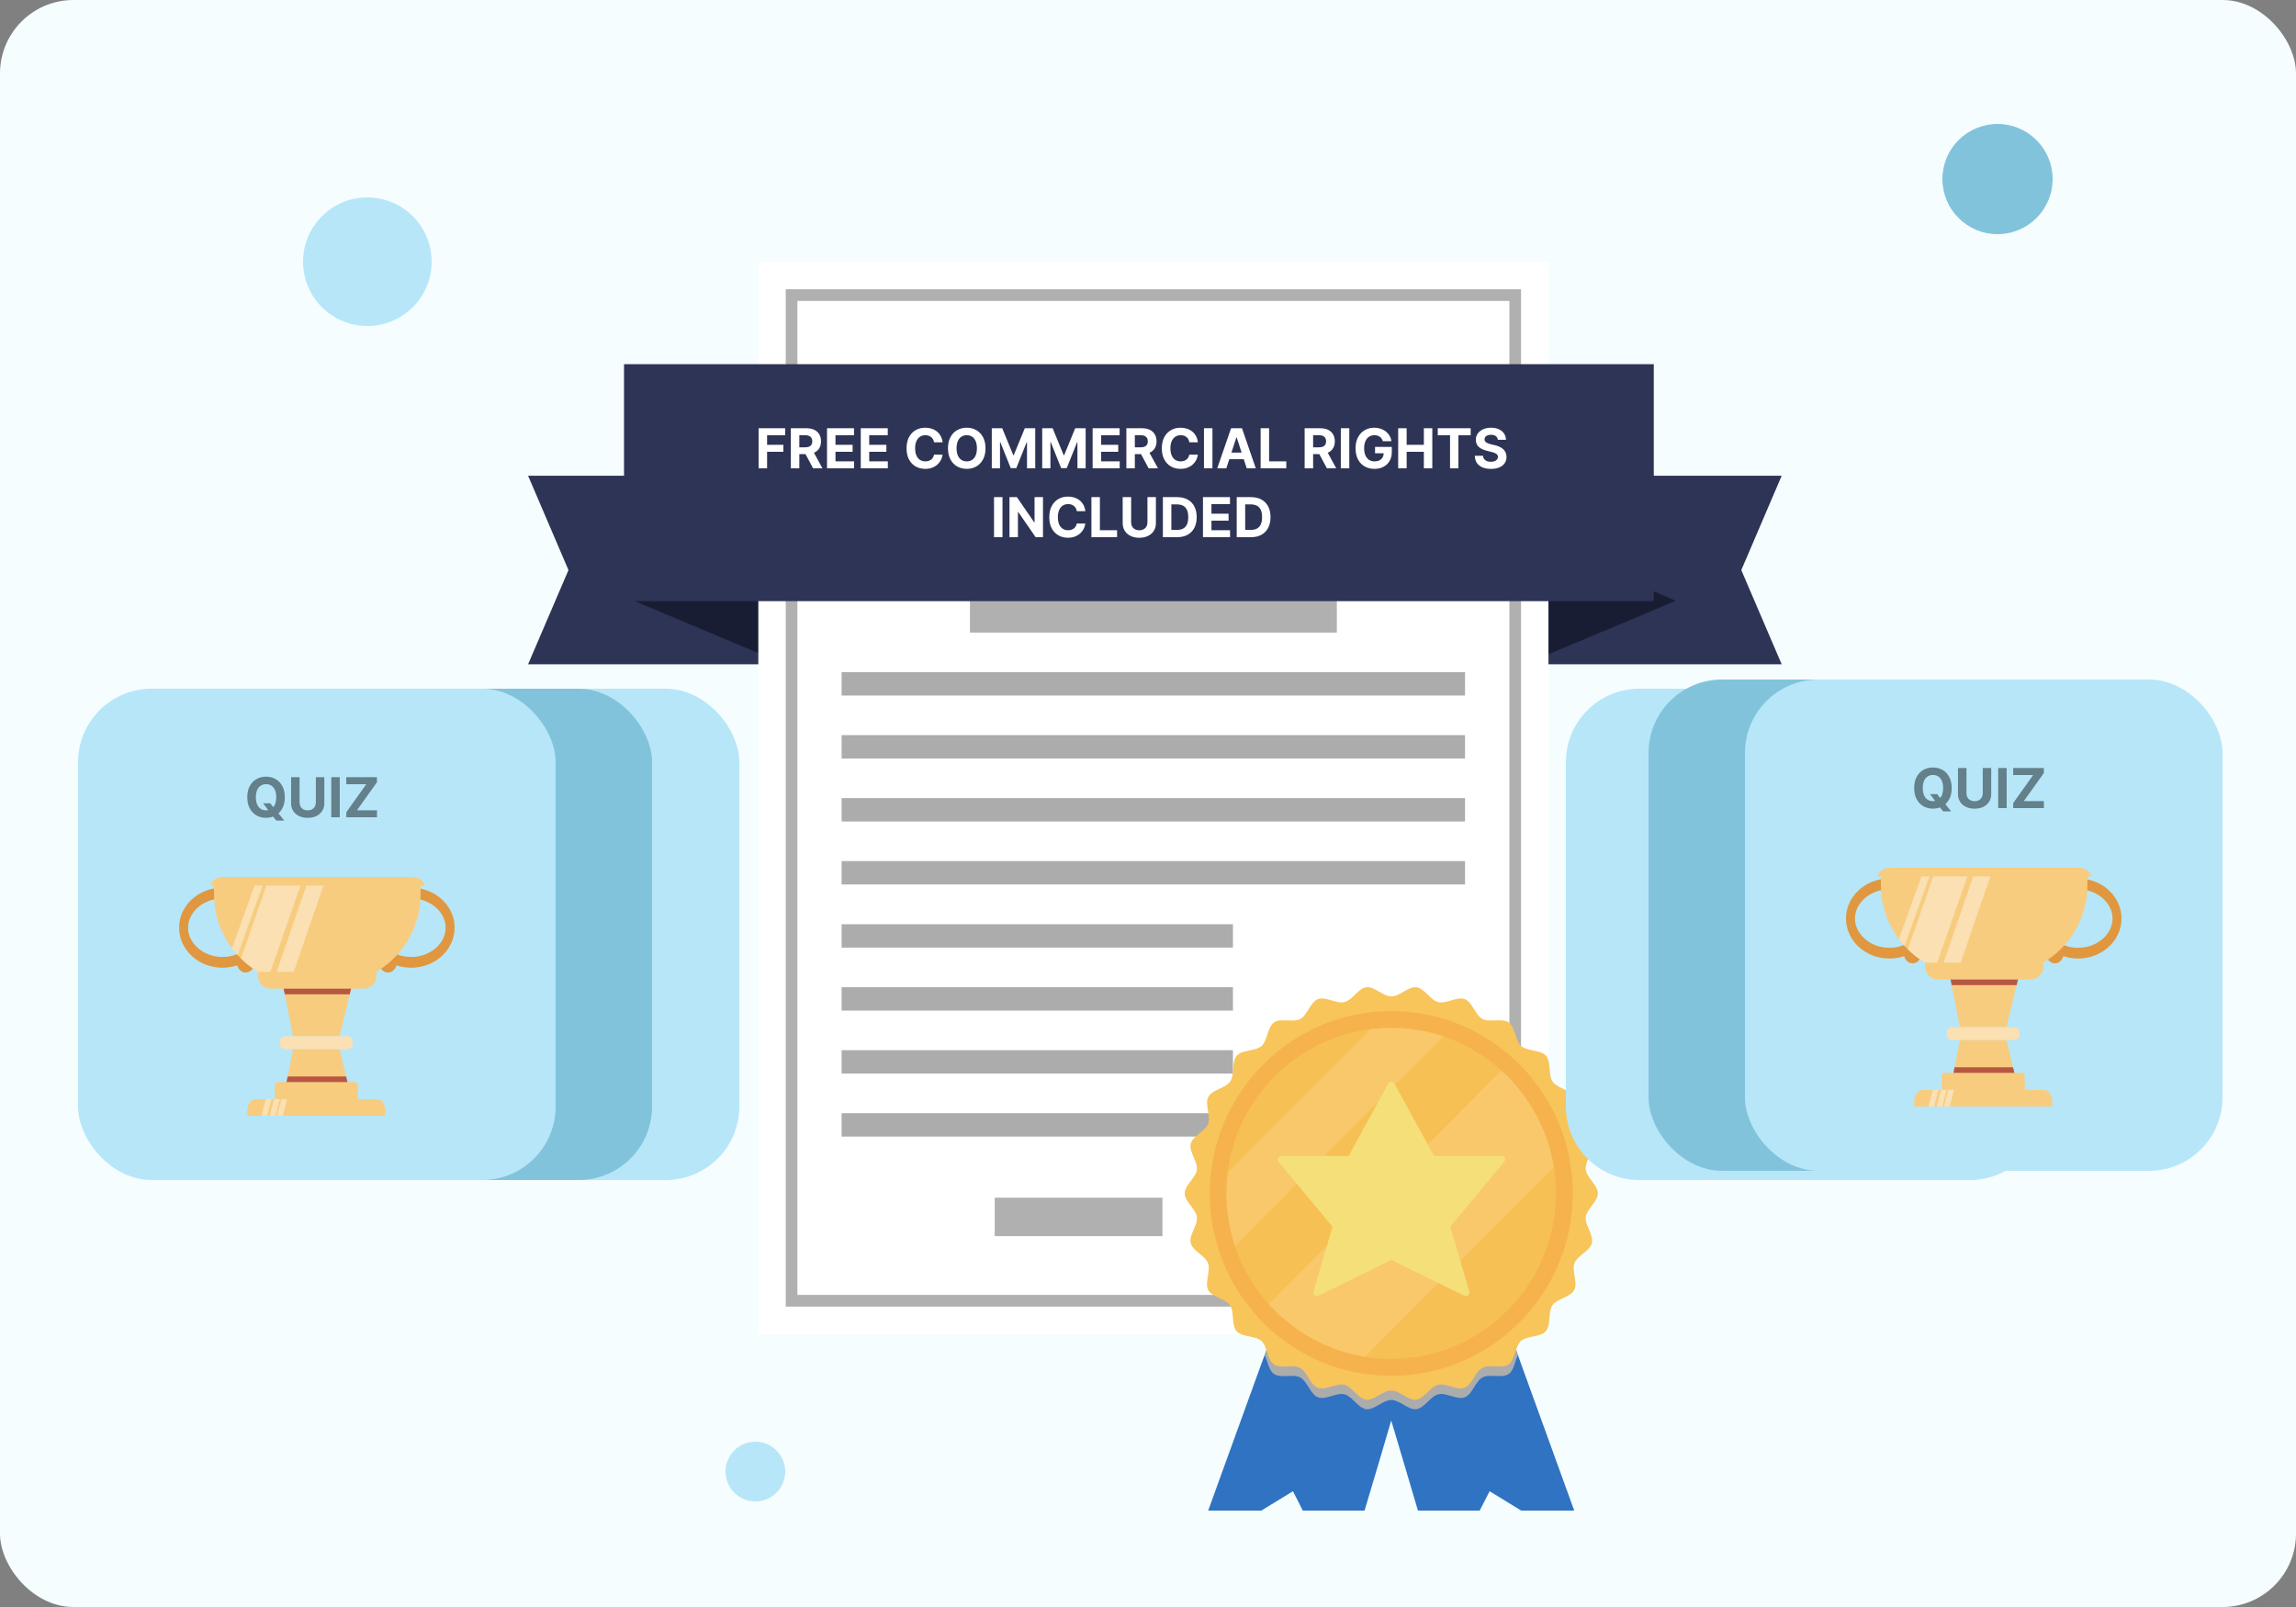 <svg width="500" height="350" viewBox="0 0 500 350" fill="none" xmlns="http://www.w3.org/2000/svg">
<rect x="0" y="0" width="500" height="350" fill="#808080" stroke="none"/>
<rect width="500" height="350" rx="16" fill="#F5FDFF"/>
<g clip-path="url(#clip0_460_129)">
<path d="M331.995 144.683H388L379.203 124.163L388 103.607H331.995V144.683Z" fill="#2D3455"/>
<path d="M170.968 144.683H115L123.797 124.163L115 103.607H170.968V144.683Z" fill="#2D3455"/>
<path d="M364.939 130.858L331.995 144.683L331.959 116.632L364.939 130.858Z" fill="#191D34"/>
<path d="M138.061 130.858L170.968 144.683L171.041 116.632L138.061 130.858Z" fill="#191D34"/>
<path d="M337.208 57H165.14V290.579H337.208V57Z" fill="white"/>
<path d="M331.235 284.576H171.113V63.003H331.235V284.576ZM173.647 282.03H328.701V65.55H173.647V282.03Z" fill="#B0B0B0"/>
<path d="M291.124 129.512H211.226V137.771H291.124V129.512Z" fill="#B0B0B0"/>
<path d="M319.035 146.394H183.277V151.487H319.035V146.394Z" fill="#ACACAC"/>
<path d="M319.035 160.11H183.277V165.203H319.035V160.11Z" fill="#ACACAC"/>
<path d="M319.035 173.826H183.277V178.92H319.035V173.826Z" fill="#ACACAC"/>
<path d="M319.035 187.543H183.277V192.637H319.035V187.543Z" fill="#ACACAC"/>
<path d="M268.497 201.295H183.277V206.389H268.497V201.295Z" fill="#ACACAC"/>
<path d="M268.497 215.012H183.277V220.106H268.497V215.012Z" fill="#ACACAC"/>
<path d="M268.497 228.729H183.277V233.822H268.497V228.729Z" fill="#ACACAC"/>
<path d="M268.497 242.445H183.277V247.538H268.497V242.445Z" fill="#ACACAC"/>
<path d="M253.147 260.854H216.619V269.223H253.147V260.854Z" fill="#B0B0B0"/>
<path d="M346.115 338.099L324.394 324.783L313.715 345.63L303.723 311.903L302.963 309.393L301.695 305.172L301.297 303.717L300.646 301.607L300.066 299.569L297.532 291.019L302.963 290.037L303.723 289.891L327.146 285.744L329.1 291.128L329.281 291.601L330.549 295.094L331.273 297.132L346.115 338.099Z" fill="#2F73C2"/>
<path d="M308.43 291.019L307.959 292.584L305.896 299.569L305.28 301.607L304.665 303.717L304.231 305.172L302.963 309.393L300.429 318.015L292.211 345.63L285.659 332.823L281.568 324.783L267.196 333.587L259.811 338.099L270.526 308.519L274.653 297.132L275.414 295.094L276.681 291.601L276.826 291.128L278.78 285.744L291.017 287.927L302.963 290.037L308.43 291.019Z" fill="#2F73C2"/>
<path d="M307.814 294.039L305.569 301.643C304.701 301.716 303.832 301.716 302.999 301.716C302.13 301.716 301.261 301.679 300.429 301.643C299.994 301.607 299.524 301.57 299.089 301.534L296.881 294.039L302.384 293.057L307.814 294.039Z" fill="#D1D3D4"/>
<path d="M302.963 301.025C325.556 301.025 343.871 282.618 343.871 259.912C343.871 237.206 325.556 218.799 302.963 218.799C280.37 218.799 262.055 237.206 262.055 259.912C262.055 282.618 280.37 301.025 302.963 301.025Z" fill="#F6B24C"/>
<path d="M329.282 291.602C322.838 297.386 314.475 301.098 305.28 301.643C304.52 301.68 303.759 301.716 302.963 301.716C302.203 301.716 301.406 301.68 300.646 301.643C299.27 301.571 297.931 301.425 296.628 301.207C292.754 300.588 289.061 299.388 285.658 297.714C282.364 296.113 279.359 294.039 276.68 291.638L275.413 295.131C276.065 296.513 276.282 298.442 277.44 299.242C278.888 300.261 281.604 299.169 283.16 300.006C283.233 300.042 283.269 300.079 283.305 300.115C284.753 301.025 285.405 303.717 287.034 304.336C288.663 304.954 291.052 303.244 292.79 303.681C293.116 303.754 293.442 303.935 293.768 304.154C295.035 305.063 296.157 306.773 297.569 306.919C298.908 307.064 300.32 305.791 301.732 305.209C302.166 305.027 302.565 304.918 302.999 304.918C303.397 304.918 303.832 305.027 304.266 305.209C305.678 305.791 307.09 307.101 308.429 306.919C310.203 306.701 311.507 304.081 313.208 303.681C314.946 303.244 317.299 304.954 318.964 304.336C320.63 303.717 321.281 300.843 322.838 300.006C324.395 299.169 327.11 300.261 328.558 299.242C329.68 298.478 329.897 296.513 330.549 295.131L329.282 291.602Z" fill="#ACACAC"/>
<path d="M345.319 265.078C345.537 263.332 347.962 261.695 347.962 259.912C347.962 258.129 345.537 256.492 345.319 254.745C345.102 252.963 347.093 250.816 346.659 249.106C346.659 249.033 346.623 248.961 346.587 248.924C346.007 247.323 343.437 246.341 342.858 244.74C342.242 243.066 343.618 240.483 342.822 238.919C342.749 238.773 342.641 238.628 342.532 238.482C341.446 237.282 338.984 236.881 338.115 235.572C337.102 234.116 337.862 231.278 336.667 229.932C335.509 228.622 332.613 228.986 331.273 227.822C329.97 226.658 330.006 223.711 328.558 222.692C327.218 221.746 324.757 222.619 323.164 222.073C323.055 222.037 322.947 222.001 322.838 221.928C321.281 221.091 320.63 218.253 318.964 217.598C317.335 216.98 314.946 218.69 313.208 218.253C313.027 218.217 312.846 218.144 312.701 218.071C311.253 217.344 310.022 215.197 308.43 215.015C306.692 214.797 304.809 217.016 302.999 217.016C301.189 217.016 299.307 214.797 297.569 215.015C295.795 215.233 294.492 217.853 292.79 218.253C291.053 218.69 288.699 216.98 287.034 217.598C285.369 218.217 284.717 221.091 283.16 221.928C281.604 222.765 278.889 221.673 277.441 222.692C275.992 223.711 276.029 226.658 274.725 227.822C273.386 228.986 270.49 228.586 269.331 229.932C268.173 231.242 268.897 234.116 267.883 235.572C266.87 237.027 263.973 237.318 263.141 238.919C262.308 240.483 263.72 243.066 263.104 244.74C262.489 246.377 259.738 247.396 259.303 249.106C258.869 250.816 260.86 252.999 260.643 254.745C260.426 256.492 258 258.129 258 259.912C258 261.695 260.426 263.332 260.643 265.078C260.86 266.861 258.869 269.008 259.303 270.718C259.376 270.972 259.484 271.191 259.593 271.409C260.426 272.755 262.561 273.701 263.068 275.12C263.684 276.794 262.308 279.377 263.104 280.941C263.249 281.232 263.503 281.487 263.792 281.742C264.987 282.688 267.051 283.124 267.847 284.289C268.861 285.744 268.1 288.582 269.295 289.928C270.454 291.238 273.35 290.874 274.689 292.038C275.992 293.202 275.956 296.149 277.404 297.168C278.852 298.187 281.568 297.095 283.124 297.932C283.197 297.969 283.233 298.005 283.269 298.041C284.717 298.951 285.369 301.643 286.998 302.262C288.627 302.88 291.016 301.17 292.754 301.607C293.08 301.68 293.406 301.862 293.731 302.08C294.999 302.989 296.121 304.699 297.533 304.845C299.27 305.063 301.153 302.844 302.963 302.844C304.773 302.844 306.656 305.063 308.393 304.845C310.167 304.627 311.47 302.007 313.172 301.607C314.91 301.17 317.263 302.88 318.928 302.262C320.593 301.643 321.245 298.769 322.802 297.932C324.358 297.095 327.074 298.187 328.522 297.168C329.97 296.149 329.934 293.239 331.237 292.038C332.576 290.874 335.472 291.274 336.631 289.928C337.789 288.618 337.065 285.744 338.079 284.289C339.093 282.833 341.989 282.542 342.822 280.941C343.654 279.377 342.242 276.794 342.858 275.12C343.473 273.483 346.225 272.464 346.659 270.754C347.093 269.044 345.138 266.861 345.319 265.078ZM302.963 299.642C300.791 299.642 298.691 299.46 296.628 299.133C292.754 298.514 289.061 297.314 285.658 295.64C277.911 291.82 271.576 285.562 267.702 277.812C266.001 274.429 264.77 270.79 264.082 266.934C263.684 264.678 263.467 262.313 263.467 259.948C263.467 238.046 281.206 220.218 302.999 220.218C305.389 220.218 307.705 220.436 309.95 220.836C313.787 221.528 317.408 222.765 320.774 224.475C328.449 228.404 334.712 234.735 338.513 242.521C340.179 245.941 341.373 249.652 341.989 253.545C342.315 255.619 342.496 257.765 342.496 259.912C342.496 281.814 324.757 299.642 302.963 299.642Z" fill="#F7C559"/>
<path d="M338.84 259.912C338.84 279.813 322.766 295.967 302.963 295.967C301.008 295.967 299.09 295.822 297.207 295.494C288.953 294.148 281.64 290 276.282 284.034C273.024 280.395 270.49 276.102 268.897 271.336C267.702 267.734 267.051 263.914 267.051 259.912C267.051 258.384 267.159 256.892 267.34 255.4C269.368 239.1 282.219 226.184 298.438 224.147C299.922 223.965 301.407 223.856 302.927 223.856C306.909 223.856 310.711 224.511 314.295 225.711C319.001 227.312 323.309 229.823 326.929 233.134C332.866 238.518 337.029 245.868 338.369 254.163C338.695 256.019 338.84 257.947 338.84 259.912Z" fill="#F7C054"/>
<path d="M314.331 225.711L268.933 271.336C267.739 267.734 267.087 263.914 267.087 259.912C267.087 258.384 267.196 256.892 267.377 255.4L298.474 224.147C299.958 223.965 301.443 223.856 302.963 223.856C306.945 223.856 310.783 224.511 314.331 225.711Z" fill="white" fill-opacity="0.13"/>
<path d="M338.405 254.127L297.243 295.494C288.989 294.148 281.676 290.001 276.318 284.034L326.965 233.134C332.902 238.482 337.065 245.831 338.405 254.127Z" fill="white" fill-opacity="0.13"/>
<path d="M327.001 251.762H312.303L303.651 236.008C303.361 235.462 302.601 235.462 302.312 236.008L293.695 251.762H278.997C278.346 251.762 277.984 252.526 278.418 253.035L290.184 267.188L286.021 281.305C285.84 281.96 286.491 282.506 287.107 282.214L302.999 274.429L318.892 282.214C319.508 282.506 320.159 281.96 319.978 281.305L315.815 267.188L327.581 253.035C328.015 252.526 327.653 251.762 327.001 251.762Z" fill="#F5DF78"/>
<rect x="135.893" y="79.318" width="224.25" height="51.61" fill="#2D3455"/>
<path d="M165.204 102V93.273H170.982V94.794H167.049V96.874H170.599V98.395H167.049V102H165.204ZM172.223 102V93.273H175.667C176.326 93.273 176.888 93.391 177.354 93.626C177.823 93.859 178.179 94.19 178.424 94.619C178.671 95.046 178.794 95.547 178.794 96.124C178.794 96.703 178.669 97.202 178.419 97.619C178.169 98.034 177.807 98.352 177.333 98.574C176.861 98.796 176.29 98.906 175.62 98.906H173.314V97.423H175.321C175.674 97.423 175.966 97.375 176.199 97.278C176.432 97.182 176.605 97.037 176.719 96.844C176.836 96.651 176.894 96.41 176.894 96.124C176.894 95.834 176.836 95.59 176.719 95.391C176.605 95.192 176.431 95.041 176.195 94.939C175.962 94.834 175.668 94.781 175.313 94.781H174.069V102H172.223ZM176.936 98.028L179.105 102H177.069L174.946 98.028H176.936ZM180.098 102V93.273H185.979V94.794H181.944V96.874H185.676V98.395H181.944V100.479H185.996V102H180.098ZM187.446 102V93.273H193.327V94.794H189.291V96.874H193.024V98.395H189.291V100.479H193.344V102H187.446ZM205.271 96.328H203.405C203.371 96.087 203.301 95.872 203.196 95.685C203.091 95.494 202.956 95.332 202.791 95.199C202.626 95.065 202.436 94.963 202.22 94.892C202.007 94.821 201.776 94.785 201.526 94.785C201.074 94.785 200.68 94.898 200.345 95.122C200.01 95.344 199.75 95.668 199.565 96.094C199.381 96.517 199.288 97.031 199.288 97.636C199.288 98.258 199.381 98.781 199.565 99.204C199.753 99.628 200.014 99.947 200.349 100.163C200.685 100.379 201.072 100.487 201.513 100.487C201.76 100.487 201.989 100.455 202.199 100.389C202.412 100.324 202.601 100.229 202.766 100.104C202.93 99.976 203.067 99.821 203.175 99.639C203.286 99.457 203.362 99.25 203.405 99.017L205.271 99.026C205.223 99.426 205.102 99.812 204.909 100.185C204.719 100.554 204.462 100.885 204.138 101.178C203.817 101.467 203.433 101.697 202.987 101.868C202.544 102.036 202.043 102.119 201.483 102.119C200.705 102.119 200.009 101.943 199.395 101.591C198.784 101.239 198.301 100.729 197.946 100.061C197.594 99.394 197.418 98.585 197.418 97.636C197.418 96.685 197.597 95.875 197.955 95.207C198.313 94.54 198.798 94.031 199.412 93.682C200.026 93.329 200.716 93.153 201.483 93.153C201.989 93.153 202.457 93.224 202.889 93.367C203.324 93.508 203.709 93.716 204.044 93.989C204.379 94.258 204.652 94.59 204.862 94.981C205.075 95.374 205.212 95.822 205.271 96.328ZM214.614 97.636C214.614 98.588 214.434 99.398 214.073 100.065C213.715 100.733 213.227 101.243 212.607 101.595C211.991 101.945 211.298 102.119 210.528 102.119C209.752 102.119 209.056 101.943 208.44 101.591C207.823 101.239 207.336 100.729 206.978 100.061C206.62 99.394 206.441 98.585 206.441 97.636C206.441 96.685 206.62 95.875 206.978 95.207C207.336 94.54 207.823 94.031 208.44 93.682C209.056 93.329 209.752 93.153 210.528 93.153C211.298 93.153 211.991 93.329 212.607 93.682C213.227 94.031 213.715 94.54 214.073 95.207C214.434 95.875 214.614 96.685 214.614 97.636ZM212.744 97.636C212.744 97.02 212.651 96.5 212.467 96.077C212.285 95.653 212.028 95.332 211.695 95.114C211.363 94.895 210.974 94.785 210.528 94.785C210.082 94.785 209.692 94.895 209.36 95.114C209.028 95.332 208.769 95.653 208.585 96.077C208.403 96.5 208.312 97.02 208.312 97.636C208.312 98.253 208.403 98.773 208.585 99.196C208.769 99.619 209.028 99.94 209.36 100.159C209.692 100.378 210.082 100.487 210.528 100.487C210.974 100.487 211.363 100.378 211.695 100.159C212.028 99.94 212.285 99.619 212.467 99.196C212.651 98.773 212.744 98.253 212.744 97.636ZM215.981 93.273H218.257L220.66 99.136H220.762L223.166 93.273H225.441V102H223.652V96.32H223.579L221.321 101.957H220.102L217.843 96.298H217.771V102H215.981V93.273ZM226.962 93.273H229.237L231.641 99.136H231.743L234.146 93.273H236.422V102H234.632V96.32H234.56L232.301 101.957H231.082L228.824 96.298H228.751V102H226.962V93.273ZM237.942 102V93.273H243.823V94.794H239.787V96.874H243.52V98.395H239.787V100.479H243.84V102H237.942ZM245.29 102V93.273H248.733C249.392 93.273 249.955 93.391 250.42 93.626C250.889 93.859 251.246 94.19 251.49 94.619C251.737 95.046 251.861 95.547 251.861 96.124C251.861 96.703 251.736 97.202 251.486 97.619C251.236 98.034 250.874 98.352 250.399 98.574C249.928 98.796 249.357 98.906 248.686 98.906H246.381V97.423H248.388C248.74 97.423 249.033 97.375 249.266 97.278C249.499 97.182 249.672 97.037 249.786 96.844C249.902 96.651 249.96 96.41 249.96 96.124C249.96 95.834 249.902 95.59 249.786 95.391C249.672 95.192 249.497 95.041 249.261 94.939C249.028 94.834 248.734 94.781 248.379 94.781H247.135V102H245.29ZM250.003 98.028L252.172 102H250.135L248.013 98.028H250.003ZM260.865 96.328H258.999C258.964 96.087 258.895 95.872 258.79 95.685C258.685 95.494 258.55 95.332 258.385 95.199C258.22 95.065 258.03 94.963 257.814 94.892C257.601 94.821 257.369 94.785 257.119 94.785C256.668 94.785 256.274 94.898 255.939 95.122C255.604 95.344 255.344 95.668 255.159 96.094C254.974 96.517 254.882 97.031 254.882 97.636C254.882 98.258 254.974 98.781 255.159 99.204C255.347 99.628 255.608 99.947 255.943 100.163C256.278 100.379 256.666 100.487 257.107 100.487C257.354 100.487 257.582 100.455 257.793 100.389C258.006 100.324 258.195 100.229 258.359 100.104C258.524 99.976 258.661 99.821 258.768 99.639C258.879 99.457 258.956 99.25 258.999 99.017L260.865 99.026C260.817 99.426 260.696 99.812 260.503 100.185C260.313 100.554 260.055 100.885 259.732 101.178C259.411 101.467 259.027 101.697 258.581 101.868C258.138 102.036 257.636 102.119 257.077 102.119C256.298 102.119 255.602 101.943 254.989 101.591C254.378 101.239 253.895 100.729 253.54 100.061C253.188 99.394 253.011 98.585 253.011 97.636C253.011 96.685 253.19 95.875 253.548 95.207C253.906 94.54 254.392 94.031 255.006 93.682C255.619 93.329 256.31 93.153 257.077 93.153C257.582 93.153 258.051 93.224 258.483 93.367C258.918 93.508 259.303 93.716 259.638 93.989C259.973 94.258 260.246 94.59 260.456 94.981C260.669 95.374 260.805 95.822 260.865 96.328ZM264.033 93.273V102H262.188V93.273H264.033ZM267.056 102H265.078L268.091 93.273H270.469L273.478 102H271.5L269.314 95.267H269.246L267.056 102ZM266.932 98.57H271.603V100.01H266.932V98.57ZM274.528 102V93.273H276.373V100.479H280.115V102H274.528ZM284.114 102V93.273H287.557C288.216 93.273 288.779 93.391 289.245 93.626C289.713 93.859 290.07 94.19 290.314 94.619C290.561 95.046 290.685 95.547 290.685 96.124C290.685 96.703 290.56 97.202 290.31 97.619C290.06 98.034 289.698 98.352 289.223 98.574C288.752 98.796 288.181 98.906 287.51 98.906H285.205V97.423H287.212C287.564 97.423 287.857 97.375 288.09 97.278C288.323 97.182 288.496 97.037 288.61 96.844C288.726 96.651 288.784 96.41 288.784 96.124C288.784 95.834 288.726 95.59 288.61 95.391C288.496 95.192 288.321 95.041 288.086 94.939C287.853 94.834 287.559 94.781 287.203 94.781H285.959V102H284.114ZM288.827 98.028L290.996 102H288.959L286.837 98.028H288.827ZM293.834 93.273V102H291.989V93.273H293.834ZM301.139 96.094C301.08 95.886 300.996 95.703 300.888 95.544C300.78 95.382 300.648 95.246 300.491 95.135C300.338 95.021 300.162 94.935 299.963 94.875C299.767 94.815 299.55 94.785 299.311 94.785C298.865 94.785 298.473 94.896 298.135 95.118C297.8 95.34 297.538 95.662 297.351 96.085C297.163 96.506 297.07 97.02 297.07 97.628C297.07 98.236 297.162 98.753 297.347 99.179C297.531 99.605 297.793 99.93 298.131 100.155C298.469 100.376 298.868 100.487 299.328 100.487C299.746 100.487 300.102 100.413 300.398 100.266C300.696 100.115 300.923 99.903 301.08 99.631C301.239 99.358 301.318 99.035 301.318 98.663L301.693 98.719H299.443V97.329H303.095V98.429C303.095 99.196 302.933 99.855 302.609 100.406C302.286 100.955 301.839 101.378 301.271 101.676C300.703 101.972 300.053 102.119 299.32 102.119C298.501 102.119 297.783 101.939 297.163 101.578C296.544 101.214 296.061 100.699 295.714 100.031C295.371 99.361 295.199 98.565 295.199 97.645C295.199 96.938 295.301 96.307 295.506 95.753C295.713 95.196 296.003 94.724 296.375 94.338C296.747 93.952 297.18 93.658 297.675 93.456C298.169 93.254 298.705 93.153 299.281 93.153C299.776 93.153 300.236 93.226 300.662 93.371C301.088 93.513 301.466 93.715 301.795 93.976C302.128 94.237 302.399 94.548 302.609 94.909C302.82 95.267 302.955 95.662 303.014 96.094H301.139ZM304.481 102V93.273H306.326V96.874H310.072V93.273H311.913V102H310.072V98.395H306.326V102H304.481ZM313.102 94.794V93.273H320.27V94.794H317.598V102H315.774V94.794H313.102ZM326.184 95.783C326.15 95.439 326.004 95.172 325.745 94.981C325.487 94.791 325.136 94.696 324.693 94.696C324.392 94.696 324.137 94.739 323.93 94.824C323.723 94.906 323.564 95.021 323.453 95.169C323.345 95.317 323.291 95.484 323.291 95.672C323.285 95.828 323.318 95.965 323.389 96.081C323.463 96.197 323.564 96.298 323.691 96.383C323.819 96.466 323.967 96.538 324.135 96.601C324.302 96.66 324.481 96.712 324.672 96.754L325.456 96.942C325.836 97.027 326.186 97.141 326.504 97.283C326.822 97.425 327.098 97.599 327.331 97.807C327.564 98.014 327.744 98.258 327.872 98.54C328.002 98.821 328.069 99.144 328.072 99.507C328.069 100.041 327.933 100.504 327.663 100.896C327.396 101.286 327.01 101.588 326.504 101.804C326.001 102.017 325.395 102.124 324.684 102.124C323.98 102.124 323.366 102.016 322.843 101.8C322.324 101.584 321.917 101.264 321.625 100.841C321.335 100.415 321.183 99.888 321.169 99.26H322.954C322.974 99.553 323.058 99.797 323.206 99.993C323.356 100.186 323.556 100.332 323.806 100.432C324.059 100.528 324.345 100.577 324.663 100.577C324.975 100.577 325.247 100.531 325.477 100.44C325.71 100.349 325.89 100.223 326.018 100.061C326.146 99.899 326.21 99.713 326.21 99.503C326.21 99.307 326.152 99.142 326.035 99.008C325.922 98.875 325.754 98.761 325.532 98.668C325.314 98.574 325.045 98.489 324.727 98.412L323.777 98.173C323.041 97.994 322.46 97.715 322.034 97.334C321.608 96.953 321.396 96.44 321.399 95.796C321.396 95.267 321.537 94.805 321.821 94.41C322.108 94.016 322.501 93.707 323.001 93.486C323.501 93.264 324.069 93.153 324.706 93.153C325.353 93.153 325.919 93.264 326.402 93.486C326.887 93.707 327.265 94.016 327.535 94.41C327.805 94.805 327.944 95.263 327.953 95.783H326.184ZM218.313 108.273V117H216.468V108.273H218.313ZM227.131 108.273V117H225.537L221.74 111.507H221.676V117H219.831V108.273H221.45L225.217 113.761H225.294V108.273H227.131ZM236.355 111.328H234.489C234.455 111.087 234.385 110.872 234.28 110.685C234.175 110.494 234.04 110.332 233.875 110.199C233.71 110.065 233.52 109.963 233.304 109.892C233.091 109.821 232.86 109.786 232.61 109.786C232.158 109.786 231.764 109.898 231.429 110.122C231.094 110.344 230.834 110.668 230.649 111.094C230.465 111.517 230.372 112.031 230.372 112.636C230.372 113.259 230.465 113.781 230.649 114.205C230.837 114.628 231.098 114.947 231.433 115.163C231.769 115.379 232.156 115.487 232.597 115.487C232.844 115.487 233.073 115.455 233.283 115.389C233.496 115.324 233.685 115.229 233.85 115.104C234.014 114.976 234.151 114.821 234.259 114.639C234.369 114.457 234.446 114.25 234.489 114.017L236.355 114.026C236.307 114.426 236.186 114.812 235.993 115.185C235.803 115.554 235.546 115.885 235.222 116.178C234.901 116.467 234.517 116.697 234.071 116.868C233.628 117.036 233.127 117.119 232.567 117.119C231.789 117.119 231.093 116.943 230.479 116.591C229.868 116.239 229.385 115.729 229.03 115.061C228.678 114.393 228.502 113.585 228.502 112.636C228.502 111.685 228.681 110.875 229.039 110.207C229.396 109.54 229.882 109.031 230.496 108.682C231.11 108.33 231.8 108.153 232.567 108.153C233.073 108.153 233.541 108.224 233.973 108.366C234.408 108.509 234.793 108.716 235.128 108.989C235.463 109.259 235.736 109.589 235.946 109.982C236.159 110.374 236.296 110.822 236.355 111.328ZM237.678 117V108.273H239.524V115.479H243.265V117H237.678ZM249.878 108.273H251.723V113.94C251.723 114.577 251.571 115.134 251.267 115.611C250.966 116.088 250.544 116.46 250.001 116.727C249.459 116.991 248.827 117.124 248.105 117.124C247.381 117.124 246.747 116.991 246.204 116.727C245.662 116.46 245.24 116.088 244.939 115.611C244.638 115.134 244.487 114.577 244.487 113.94V108.273H246.332V113.783C246.332 114.115 246.405 114.411 246.55 114.669C246.697 114.928 246.905 115.131 247.172 115.278C247.439 115.426 247.75 115.5 248.105 115.5C248.463 115.5 248.774 115.426 249.038 115.278C249.305 115.131 249.511 114.928 249.656 114.669C249.804 114.411 249.878 114.115 249.878 113.783V108.273ZM256.335 117H253.241V108.273H256.36C257.238 108.273 257.994 108.447 258.627 108.797C259.261 109.143 259.748 109.642 260.089 110.293C260.433 110.943 260.605 111.722 260.605 112.628C260.605 113.537 260.433 114.318 260.089 114.972C259.748 115.625 259.258 116.126 258.619 116.476C257.982 116.825 257.221 117 256.335 117ZM255.086 115.419H256.258C256.803 115.419 257.262 115.322 257.634 115.129C258.009 114.933 258.291 114.631 258.478 114.222C258.669 113.81 258.764 113.278 258.764 112.628C258.764 111.983 258.669 111.456 258.478 111.047C258.291 110.638 258.011 110.337 257.639 110.143C257.267 109.95 256.808 109.854 256.262 109.854H255.086V115.419ZM261.971 117V108.273H267.852V109.794H263.817V111.874H267.55V113.395H263.817V115.479H267.869V117H261.971ZM272.413 117H269.319V108.273H272.438C273.316 108.273 274.072 108.447 274.705 108.797C275.339 109.143 275.826 109.642 276.167 110.293C276.511 110.943 276.683 111.722 276.683 112.628C276.683 113.537 276.511 114.318 276.167 114.972C275.826 115.625 275.336 116.126 274.697 116.476C274.061 116.825 273.299 117 272.413 117ZM271.164 115.419H272.336C272.882 115.419 273.34 115.322 273.713 115.129C274.088 114.933 274.369 114.631 274.556 114.222C274.747 113.81 274.842 113.278 274.842 112.628C274.842 111.983 274.747 111.456 274.556 111.047C274.369 110.638 274.089 110.337 273.717 110.143C273.345 109.95 272.886 109.854 272.34 109.854H271.164V115.419Z" fill="white"/>
</g>
<circle cx="164.5" cy="320.5" r="6.5" fill="#B7E6F8"/>
<circle cx="435" cy="39" r="12" fill="#82C3DC"/>
<circle cx="80" cy="57" r="14" fill="#B7E6F8"/>
<path d="M341 166C341 157.163 348.163 150 357 150H429C437.837 150 445 157.163 445 166V241C445 249.837 437.837 257 429 257H357C348.163 257 341 249.837 341 241V166Z" fill="#B7E6F8"/>
<rect x="57" y="150" width="104" height="107" rx="16" fill="#B7E6F8"/>
<rect x="38" y="150" width="104" height="107" rx="16" fill="#82C3DC"/>
<rect x="17" y="150" width="104" height="107" rx="16" fill="#B7E6F8"/>
<g clip-path="url(#clip1_460_129)">
<path d="M90.224 193.355C90.147 193.735 90.069 194.122 89.871 194.438C89.531 194.846 89.212 195.268 88.901 195.704C89.113 195.69 89.326 195.683 89.538 195.683C91.64 195.683 93.593 196.414 95.037 197.75C96.332 198.945 97.047 200.471 97.047 202.053C97.047 203.635 96.332 205.16 95.037 206.355C93.586 207.691 91.633 208.423 89.538 208.423C87.443 208.423 85.497 207.691 84.046 206.362C83.94 206.672 83.834 206.981 83.728 207.291C83.02 207.649 82.524 208.486 82.524 209.463C82.524 210.764 83.402 211.818 84.492 211.818C85.348 211.818 86.07 211.165 86.339 210.251C87.337 210.581 88.413 210.764 89.538 210.764C94.768 210.764 99 206.862 99 202.046C99 197.447 95.129 193.679 90.224 193.355Z" fill="#E0973F"/>
<path d="M47.783 193.355C47.861 193.735 47.938 194.122 48.137 194.438C48.476 194.846 48.795 195.268 49.106 195.704C48.894 195.69 48.681 195.683 48.469 195.683C46.367 195.683 44.414 196.414 42.963 197.75C41.668 198.945 40.953 200.471 40.953 202.053C40.953 203.635 41.668 205.16 42.963 206.355C44.414 207.691 46.367 208.423 48.462 208.423C50.557 208.423 52.503 207.691 53.954 206.362C54.06 206.672 54.166 206.981 54.273 207.291C54.98 207.649 55.476 208.486 55.476 209.463C55.476 210.764 54.598 211.818 53.508 211.818C52.652 211.818 51.93 211.165 51.661 210.251C50.663 210.581 49.587 210.764 48.462 210.764C43.239 210.771 39 206.862 39 202.053C39 197.447 42.871 193.679 47.783 193.355Z" fill="#E0973F"/>
<path d="M91.583 192.364V194.768C91.583 205.645 82.708 214.469 71.753 214.469C66.707 214.405 63.246 214.919 58.462 212.816C51.562 209.814 46.594 202.924 46.594 194.775V192.364H91.583Z" fill="#F7CC7F"/>
<path d="M58.462 212.816C58.469 212.816 58.469 212.823 58.476 212.823L65.61 192.364H58.186L52.475 208.767C54.201 210.461 56.233 211.839 58.462 212.816Z" fill="#FAE0B2"/>
<path d="M63.105 214.194L70.621 192.364H66.891L59.68 213.302C60.876 213.745 62.001 214.019 63.105 214.194Z" fill="#FAE0B2"/>
<path d="M51.753 208.014L57.379 192.364H55.61L50.522 206.524C50.904 207.044 51.314 207.536 51.753 208.014Z" fill="#FAE0B2"/>
<path d="M89.623 191H48.674C47.181 191 45.964 191.83 45.879 192.87H92.418C92.333 191.83 91.116 191 89.623 191Z" fill="#F7CC7F"/>
<path d="M61.491 213.893L63.805 225.704H73.94L76.806 213.893H61.491Z" fill="#F7CC7F"/>
<path d="M76.806 213.893L76.162 216.557H62.015L61.491 213.893H76.806Z" fill="#B75742"/>
<path d="M76.806 240.321H61.491L62.638 234.457L63.805 228.509H73.94L75.384 234.457L76.806 240.321Z" fill="#F7CC7F"/>
<path d="M76.806 240.321H61.491L62.638 234.458H75.384L76.806 240.321Z" fill="#B75742"/>
<path d="M75.716 225.704H62.029C61.428 225.704 60.94 226.189 60.94 226.787V227.413C60.94 228.01 61.428 228.495 62.029 228.495H75.716C76.318 228.495 76.806 228.01 76.806 227.413V226.787C76.806 226.196 76.318 225.704 75.716 225.704Z" fill="#FAE0B2"/>
<path d="M77.939 239.527H59.843V236.3C59.843 235.955 60.126 235.667 60.48 235.667H77.302C77.649 235.667 77.939 235.948 77.939 236.3V239.527Z" fill="#F7CC7F"/>
<path d="M83.919 241.833V243.007H53.862V241.833C53.862 240.483 54.69 239.386 55.717 239.386H82.058C83.084 239.379 83.919 240.476 83.919 241.833Z" fill="#F7CC7F"/>
<path d="M60.939 239.379L59.991 243H58.738L59.687 239.379H60.939Z" fill="#FAE0B2"/>
<path d="M59.142 239.379L58.194 243H56.941L57.89 239.379H59.142Z" fill="#FAE0B2"/>
<path d="M62.539 239.379L61.584 243H60.331L61.286 239.379H62.539Z" fill="#FAE0B2"/>
<path d="M81.972 211.664V212.549C81.972 214.082 80.72 215.327 79.184 215.327H59.014C57.471 215.327 56.219 214.082 56.219 212.549V211.664H81.972Z" fill="#F7CC7F"/>
</g>
<path d="M57.299 174.966H58.867L59.655 175.98L60.431 176.884L61.892 178.716H60.171L59.165 177.48L58.65 176.747L57.299 174.966ZM62.025 173.636C62.025 174.588 61.844 175.398 61.483 176.065C61.125 176.733 60.637 177.243 60.017 177.595C59.401 177.945 58.708 178.119 57.938 178.119C57.162 178.119 56.466 177.943 55.85 177.591C55.233 177.239 54.746 176.729 54.388 176.061C54.03 175.393 53.851 174.585 53.851 173.636C53.851 172.685 54.03 171.875 54.388 171.207C54.746 170.54 55.233 170.031 55.85 169.682C56.466 169.33 57.162 169.153 57.938 169.153C58.708 169.153 59.401 169.33 60.017 169.682C60.637 170.031 61.125 170.54 61.483 171.207C61.844 171.875 62.025 172.685 62.025 173.636ZM60.154 173.636C60.154 173.02 60.061 172.5 59.877 172.077C59.695 171.653 59.438 171.332 59.105 171.114C58.773 170.895 58.384 170.786 57.938 170.786C57.492 170.786 57.103 170.895 56.77 171.114C56.438 171.332 56.179 171.653 55.995 172.077C55.813 172.5 55.722 173.02 55.722 173.636C55.722 174.253 55.813 174.773 55.995 175.196C56.179 175.619 56.438 175.94 56.77 176.159C57.103 176.378 57.492 176.487 57.938 176.487C58.384 176.487 58.773 176.378 59.105 176.159C59.438 175.94 59.695 175.619 59.877 175.196C60.061 174.773 60.154 174.253 60.154 173.636ZM68.782 169.273H70.627V174.94C70.627 175.577 70.475 176.134 70.171 176.611C69.87 177.088 69.448 177.46 68.906 177.727C68.363 177.991 67.731 178.124 67.009 178.124C66.285 178.124 65.651 177.991 65.109 177.727C64.566 177.46 64.144 177.088 63.843 176.611C63.542 176.134 63.391 175.577 63.391 174.94V169.273H65.237V174.783C65.237 175.115 65.309 175.411 65.454 175.669C65.602 175.928 65.809 176.131 66.076 176.278C66.343 176.426 66.654 176.5 67.009 176.5C67.367 176.5 67.678 176.426 67.942 176.278C68.21 176.131 68.415 175.928 68.56 175.669C68.708 175.411 68.782 175.115 68.782 174.783V169.273ZM73.99 169.273V178H72.145V169.273H73.99ZM75.415 178V176.905L79.77 170.794H75.406V169.273H82.088V170.368L77.729 176.479H82.097V178H75.415Z" fill="#63808B"/>
<rect x="359" y="148" width="104" height="107" rx="16" fill="#82C3DC"/>
<rect x="380" y="148" width="104" height="107" rx="16" fill="#B7E6F8"/>
<g clip-path="url(#clip2_460_129)">
<path d="M453.224 191.355C453.146 191.735 453.069 192.122 452.87 192.438C452.531 192.846 452.212 193.268 451.901 193.704C452.113 193.69 452.326 193.683 452.538 193.683C454.64 193.683 456.593 194.414 458.037 195.75C459.332 196.945 460.047 198.471 460.047 200.053C460.047 201.635 459.332 203.16 458.037 204.355C456.586 205.691 454.633 206.423 452.538 206.423C450.443 206.423 448.497 205.691 447.046 204.362C446.94 204.672 446.834 204.981 446.728 205.291C446.02 205.649 445.524 206.486 445.524 207.463C445.524 208.764 446.402 209.818 447.492 209.818C448.348 209.818 449.07 209.165 449.339 208.251C450.337 208.581 451.413 208.764 452.538 208.764C457.768 208.764 462 204.862 462 200.046C462 195.447 458.129 191.679 453.224 191.355Z" fill="#E0973F"/>
<path d="M410.783 191.355C410.861 191.735 410.938 192.122 411.137 192.438C411.476 192.846 411.795 193.268 412.106 193.704C411.894 193.69 411.682 193.683 411.469 193.683C409.367 193.683 407.414 194.414 405.963 195.75C404.668 196.945 403.953 198.471 403.953 200.053C403.953 201.635 404.668 203.16 405.963 204.355C407.414 205.691 409.367 206.423 411.462 206.423C413.557 206.423 415.503 205.691 416.954 204.362C417.06 204.672 417.166 204.981 417.272 205.291C417.98 205.649 418.476 206.486 418.476 207.463C418.476 208.764 417.598 209.818 416.508 209.818C415.652 209.818 414.93 209.165 414.661 208.251C413.663 208.581 412.587 208.764 411.462 208.764C406.239 208.771 402 204.862 402 200.053C402 195.447 405.871 191.679 410.783 191.355Z" fill="#E0973F"/>
<path d="M454.583 190.364V192.768C454.583 203.645 445.708 212.469 434.753 212.469C429.707 212.405 426.246 212.919 421.462 210.816C414.562 207.814 409.594 200.924 409.594 192.775V190.364H454.583Z" fill="#F7CC7F"/>
<path d="M421.462 210.816C421.469 210.816 421.469 210.823 421.476 210.823L428.61 190.364H421.186L415.475 206.767C417.201 208.461 419.233 209.839 421.462 210.816Z" fill="#FAE0B2"/>
<path d="M426.105 212.194L433.621 190.364H429.891L422.68 211.302C423.876 211.745 425.001 212.019 426.105 212.194Z" fill="#FAE0B2"/>
<path d="M414.753 206.014L420.379 190.364H418.61L413.521 204.524C413.904 205.044 414.314 205.536 414.753 206.014Z" fill="#FAE0B2"/>
<path d="M452.623 189H411.674C410.181 189 408.964 189.83 408.879 190.87H455.418C455.333 189.83 454.116 189 452.623 189Z" fill="#F7CC7F"/>
<path d="M424.491 211.893L426.805 223.704H436.94L439.806 211.893H424.491Z" fill="#F7CC7F"/>
<path d="M439.806 211.893L439.162 214.557H425.015L424.491 211.893H439.806Z" fill="#B75742"/>
<path d="M439.806 238.321H424.491L425.638 232.457L426.805 226.509H436.94L438.384 232.457L439.806 238.321Z" fill="#F7CC7F"/>
<path d="M439.806 238.321H424.491L425.638 232.458H438.384L439.806 238.321Z" fill="#B75742"/>
<path d="M438.717 223.704H425.029C424.428 223.704 423.939 224.189 423.939 224.787V225.413C423.939 226.01 424.428 226.495 425.029 226.495H438.717C439.318 226.495 439.806 226.01 439.806 225.413V224.787C439.806 224.196 439.318 223.704 438.717 223.704Z" fill="#FAE0B2"/>
<path d="M440.939 237.527H422.843V234.3C422.843 233.955 423.126 233.667 423.48 233.667H440.302C440.649 233.667 440.939 233.948 440.939 234.3V237.527Z" fill="#F7CC7F"/>
<path d="M446.919 239.833V241.007H416.862V239.833C416.862 238.483 417.69 237.386 418.717 237.386H445.058C446.084 237.379 446.919 238.476 446.919 239.833Z" fill="#F7CC7F"/>
<path d="M423.939 237.379L422.991 241H421.738L422.687 237.379H423.939Z" fill="#FAE0B2"/>
<path d="M422.142 237.379L421.194 241H419.941L420.89 237.379H422.142Z" fill="#FAE0B2"/>
<path d="M425.539 237.379L424.584 241H423.331L424.286 237.379H425.539Z" fill="#FAE0B2"/>
<path d="M444.972 209.664V210.549C444.972 212.082 443.72 213.327 442.184 213.327H422.014C420.471 213.327 419.219 212.082 419.219 210.549V209.664H444.972Z" fill="#F7CC7F"/>
</g>
<path d="M420.299 172.966H421.867L422.655 173.98L423.431 174.884L424.892 176.716H423.171L422.165 175.48L421.65 174.747L420.299 172.966ZM425.025 171.636C425.025 172.588 424.844 173.398 424.483 174.065C424.125 174.733 423.637 175.243 423.017 175.595C422.401 175.945 421.708 176.119 420.938 176.119C420.162 176.119 419.466 175.943 418.85 175.591C418.233 175.239 417.746 174.729 417.388 174.061C417.03 173.393 416.851 172.585 416.851 171.636C416.851 170.685 417.03 169.875 417.388 169.207C417.746 168.54 418.233 168.031 418.85 167.682C419.466 167.33 420.162 167.153 420.938 167.153C421.708 167.153 422.401 167.33 423.017 167.682C423.637 168.031 424.125 168.54 424.483 169.207C424.844 169.875 425.025 170.685 425.025 171.636ZM423.154 171.636C423.154 171.02 423.061 170.5 422.877 170.077C422.695 169.653 422.438 169.332 422.105 169.114C421.773 168.895 421.384 168.786 420.938 168.786C420.492 168.786 420.103 168.895 419.77 169.114C419.438 169.332 419.179 169.653 418.995 170.077C418.813 170.5 418.722 171.02 418.722 171.636C418.722 172.253 418.813 172.773 418.995 173.196C419.179 173.619 419.438 173.94 419.77 174.159C420.103 174.378 420.492 174.487 420.938 174.487C421.384 174.487 421.773 174.378 422.105 174.159C422.438 173.94 422.695 173.619 422.877 173.196C423.061 172.773 423.154 172.253 423.154 171.636ZM431.782 167.273H433.627V172.94C433.627 173.577 433.475 174.134 433.171 174.611C432.87 175.088 432.448 175.46 431.906 175.727C431.363 175.991 430.731 176.124 430.009 176.124C429.285 176.124 428.651 175.991 428.109 175.727C427.566 175.46 427.144 175.088 426.843 174.611C426.542 174.134 426.391 173.577 426.391 172.94V167.273H428.237V172.783C428.237 173.115 428.309 173.411 428.454 173.669C428.602 173.928 428.809 174.131 429.076 174.278C429.343 174.426 429.654 174.5 430.009 174.5C430.367 174.5 430.678 174.426 430.942 174.278C431.21 174.131 431.415 173.928 431.56 173.669C431.708 173.411 431.782 173.115 431.782 172.783V167.273ZM436.99 167.273V176H435.145V167.273H436.99ZM438.415 176V174.905L442.77 168.794H438.406V167.273H445.088V168.368L440.729 174.479H445.097V176H438.415Z" fill="#63808B"/>
<defs>
<clipPath id="clip0_460_129">
<rect width="273" height="272" fill="white" transform="translate(115 57)"/>
</clipPath>
<clipPath id="clip1_460_129">
<rect width="60" height="52" fill="white" transform="translate(39 191)"/>
</clipPath>
<clipPath id="clip2_460_129">
<rect width="60" height="52" fill="white" transform="translate(402 189)"/>
</clipPath>
</defs>
</svg>
